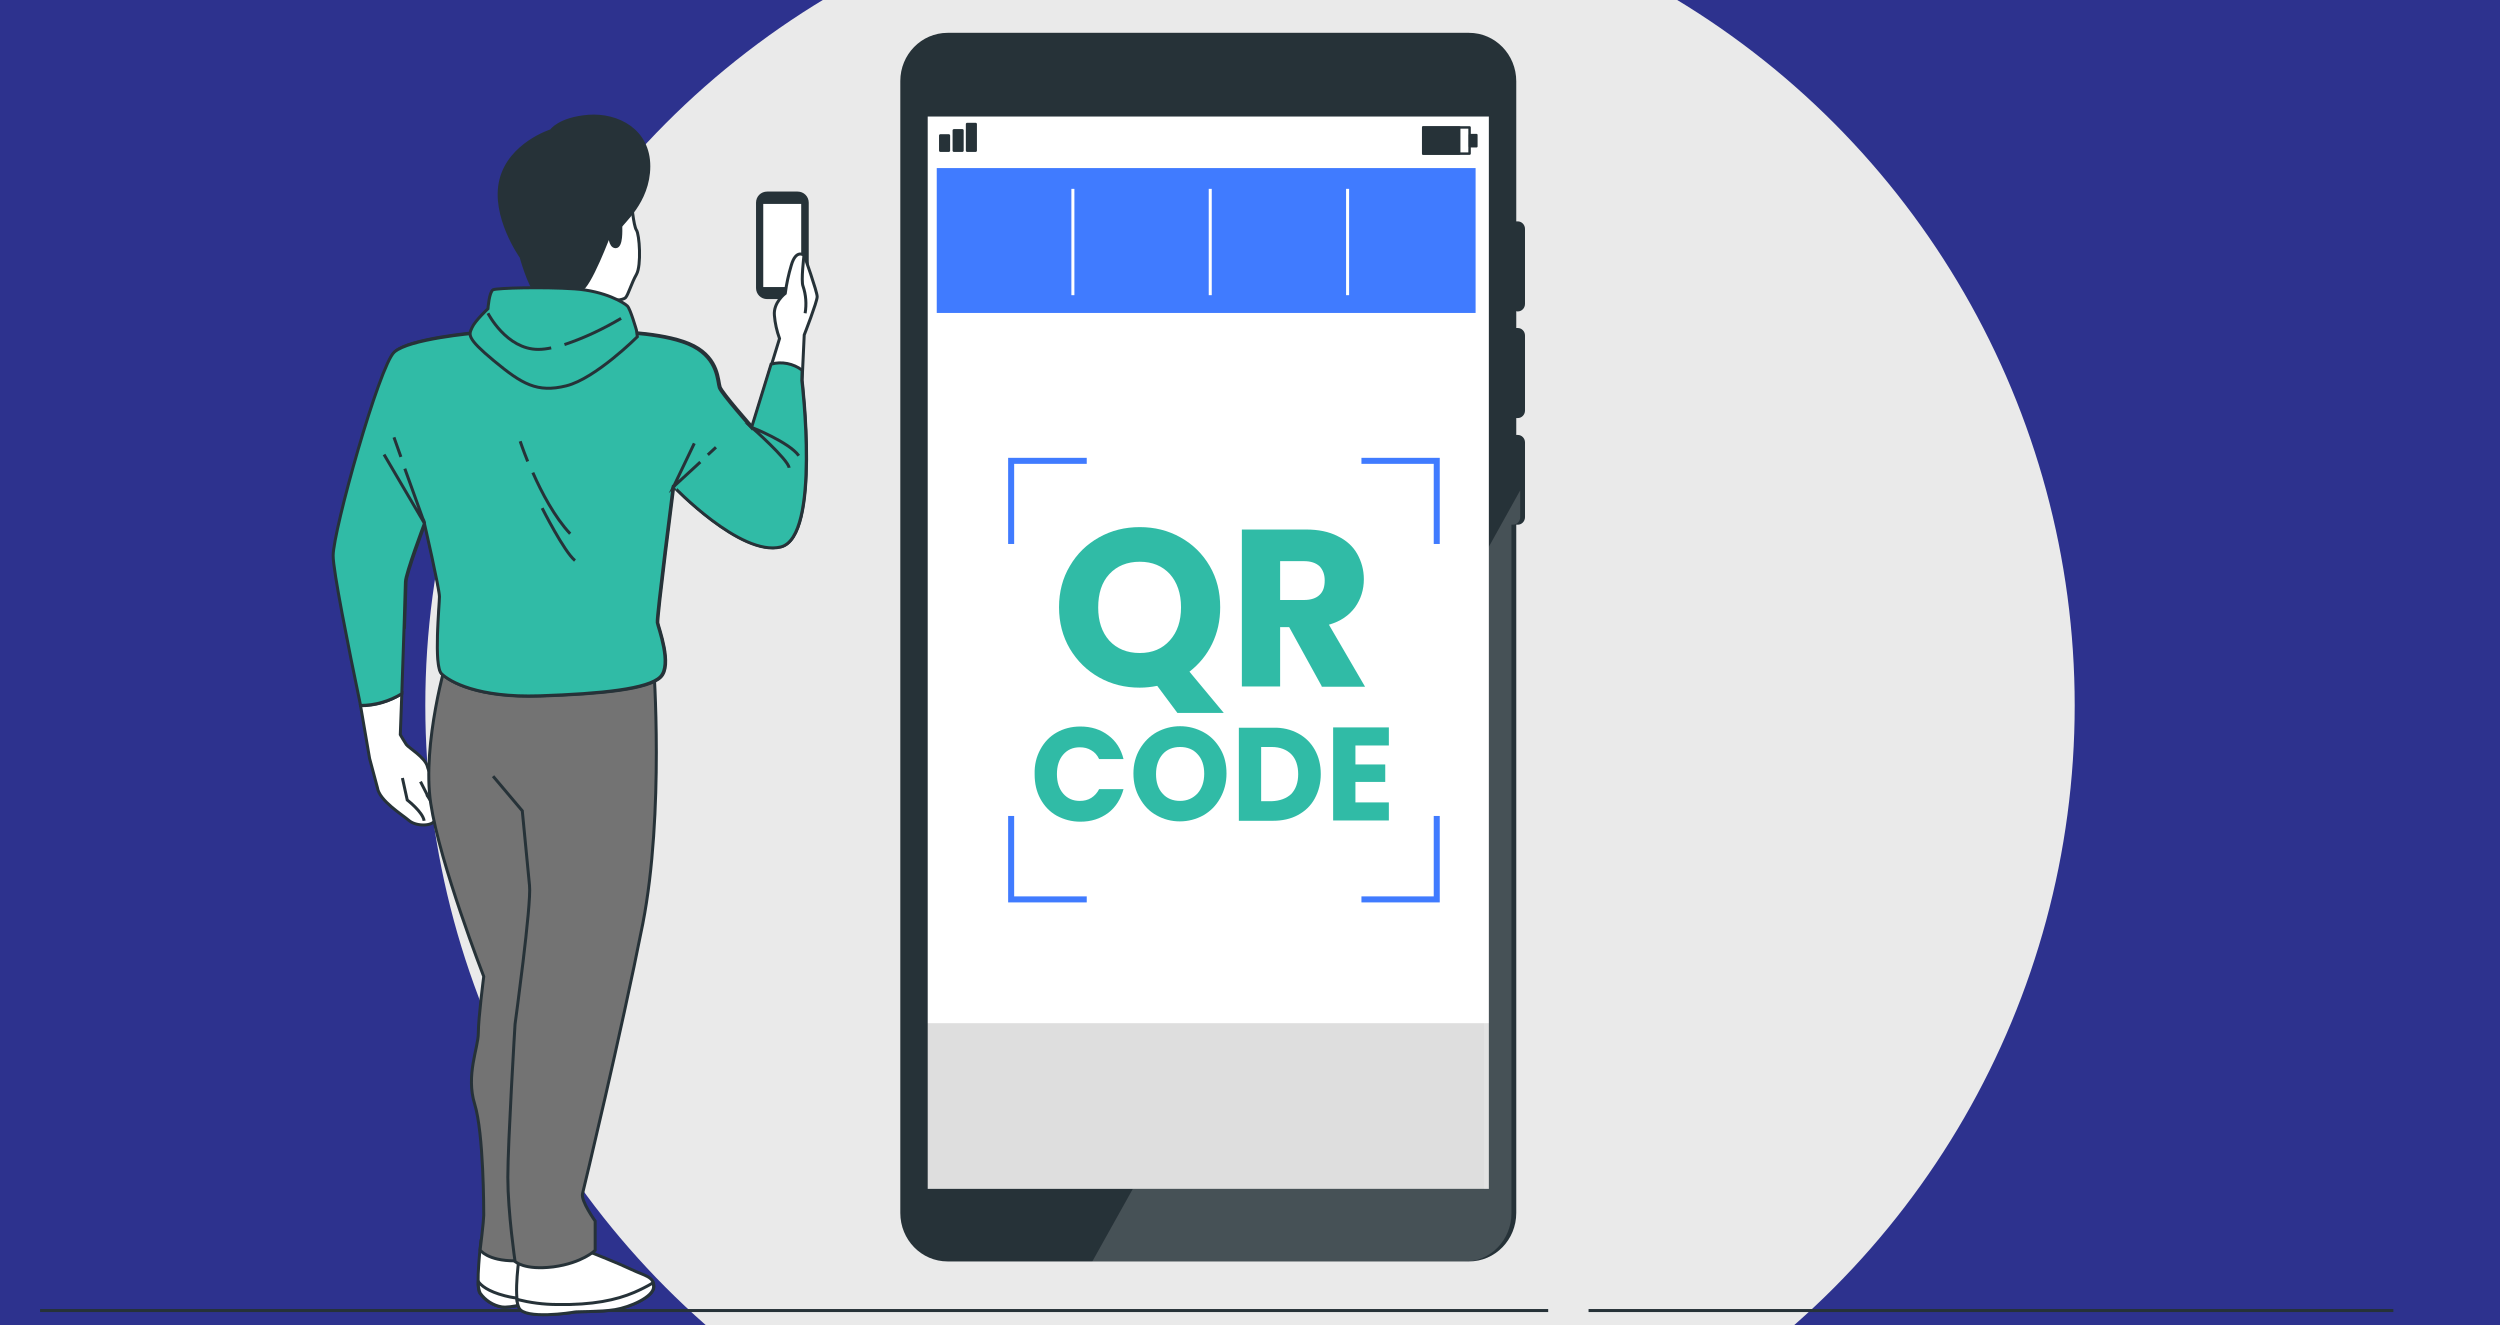 <?xml version="1.0" encoding="utf-8"?>
<!-- Generator: Adobe Illustrator 28.0.0, SVG Export Plug-In . SVG Version: 6.00 Build 0)  -->
<svg version="1.1" id="Layer_1" xmlns="http://www.w3.org/2000/svg" xmlns:xlink="http://www.w3.org/1999/xlink" x="0px" y="0px"
	 viewBox="0 0 830 440" style="enable-background:new 0 0 830 440;" xml:space="preserve">
<style type="text/css">
	.st0{fill:#2D328E;}
	.st1{fill:#EAEAEA;}
	.st2{opacity:0.7;fill:#EAEAEA;enable-background:new    ;}
	.st3{fill:none;stroke:#263238;stroke-miterlimit:10;}
	.st4{fill:#FFFFFF;}
	.st5{fill:#DEDEDE;}
	.st6{fill:#263238;}
	.st7{fill:none;stroke:#263238;stroke-width:0.821;stroke-linecap:round;stroke-linejoin:round;}
	.st8{fill:#263238;stroke:#263238;stroke-width:0.725;stroke-linecap:round;stroke-linejoin:round;}
	.st9{fill:#263238;stroke:#263238;stroke-width:0.883;stroke-linecap:round;stroke-linejoin:round;}
	.st10{fill:#407BFF;}
	.st11{fill:none;stroke:#FFFFFF;stroke-miterlimit:10;}
	.st12{opacity:0.15;fill:#FFFFFF;enable-background:new    ;}
	.st13{fill:none;stroke:#407BFF;stroke-width:2;stroke-miterlimit:10;}
	.st14{fill:#263238;stroke:#263238;stroke-miterlimit:10;}
	.st15{fill:#FFFFFF;stroke:#263238;stroke-miterlimit:10;}
	.st16{fill:#737373;stroke:#263238;stroke-miterlimit:10;}
	.st17{fill:#30BBA6;stroke:#263238;stroke-miterlimit:10;}
	.st18{clip-path:url(#SVGID_00000005946007364596791990000006209138377952629648_);}
	.st19{opacity:0.2;fill:#407BFF;enable-background:new    ;}
	.st20{fill:none;stroke:#263238;stroke-linecap:round;stroke-linejoin:round;}
	.st21{fill:#407BFF;stroke:#263238;stroke-linecap:round;stroke-linejoin:round;}
	.st22{fill:#999999;stroke:#263238;stroke-linecap:round;stroke-linejoin:round;}
	.st23{fill:#757575;stroke:#263238;stroke-linecap:round;stroke-linejoin:round;}
	.st24{fill:#FFFFFF;stroke:#263238;stroke-linecap:round;stroke-linejoin:round;}
	.st25{fill:#BFBFBF;stroke:#263238;stroke-miterlimit:10;}
	.st26{opacity:0.3;enable-background:new    ;}
	.st27{clip-path:url(#SVGID_00000060719937992594289800000007774373372053282432_);}
	.st28{opacity:0.3;fill:#FFFFFF;enable-background:new    ;}
	.st29{clip-path:url(#SVGID_00000163057268004668034440000010960364020922398121_);}
	.st30{opacity:0.5;fill:#FFFFFF;enable-background:new    ;}
	.st31{fill:#30BBA6;}
</style>
<rect class="st0" width="830" height="440"/>
<circle class="st1" cx="415" cy="234.2" r="273.8"/>
<g id="freepik--Floor--inject-63">
	<line class="st3" x1="527.4" y1="435.1" x2="794.6" y2="435.1"/>
	<line class="st3" x1="13.3" y1="435.1" x2="514" y2="435.1"/>
</g>
<g id="freepik--Device--inject-63">
	<rect x="300.8" y="29.9" class="st4" width="197.2" height="373.4"/>
	<rect x="300.8" y="339.7" class="st5" width="197.2" height="63.7"/>
	<path class="st6" d="M503.9,103.4c1.3,0,2.4-1.1,2.4-2.5V76c0-1.4-1.1-2.5-2.4-2.5c-0.2,0-0.3,0-0.5,0V27c0-8.9-7-16.1-15.7-16.1
		l0,0H314.6c-8.7,0-15.7,7.2-15.7,16c0,0,0,0,0,0v375.8c0,8.9,7,16.1,15.7,16.1h173.1c8.7,0,15.7-7.2,15.7-16.1V174.2
		c0.2,0,0.3,0,0.5,0c1.3,0,2.4-1.1,2.4-2.5v-24.8c0-1.4-1.1-2.5-2.4-2.5c-0.2,0-0.3,0-0.5,0v-5.6c0.2,0,0.3,0,0.5,0
		c1.3,0,2.4-1.1,2.4-2.5v-24.9c0-1.4-1.1-2.5-2.4-2.5c-0.2,0-0.3,0-0.5,0v-5.6C503.6,103.4,503.7,103.4,503.9,103.4z M494.3,394.7
		H308v-356h186.3V394.7z"/>
	<rect x="472.5" y="42.3" class="st7" width="15.4" height="8.7"/>
	<rect x="472.5" y="42.3" class="st8" width="12" height="8.7"/>
	<rect x="488" y="44.8" class="st8" width="2.2" height="3.8"/>
	<rect x="312.2" y="45" class="st9" width="2.8" height="5"/>
	<rect x="316.7" y="43.3" class="st9" width="2.8" height="6.7"/>
	<rect x="321.1" y="41.2" class="st9" width="2.8" height="8.8"/>
	<rect x="311" y="55.8" class="st10" width="178.9" height="48.1"/>
	<line class="st11" x1="356.2" y1="62.7" x2="356.2" y2="98"/>
	<line class="st11" x1="401.8" y1="62.7" x2="401.8" y2="98"/>
	<line class="st11" x1="447.4" y1="62.7" x2="447.4" y2="98"/>
	<path class="st12" d="M501.8,174.2c0.2,0,0.3,0,0.5,0c1.3,0,2.4-1.1,2.4-2.5v-8.9l-12,21.6v210.3H376.1l-13.5,24.2h123.5
		c8.7,0,15.7-7.2,15.7-16.1V174.2z"/>
</g>
<g id="freepik--qr-code--inject-63">
	<polyline class="st13" points="360.8,153 335.7,153 335.7,180.6 	"/>
	<polyline class="st13" points="452,153 477,153 477,180.6 	"/>
	<polyline class="st13" points="360.8,298.6 335.7,298.6 335.7,270.9 	"/>
	<polyline class="st13" points="452,298.6 477,298.6 477,270.9 	"/>
</g>
<g id="freepik--Character--inject-63">
	<path class="st14" d="M254.7,64.1h10.1c1.8,0,3.2,1.4,3.2,3.2v28.3c0,1.8-1.4,3.2-3.2,3.2h-10.1c-1.8,0-3.2-1.4-3.2-3.2V67.3
		C251.5,65.5,252.9,64.1,254.7,64.1z"/>
	<rect x="252.9" y="67.2" class="st15" width="13.6" height="28.6"/>
	<path class="st15" d="M119.7,234.3c4.9,0,9.6-1.4,13.7-4c-0.3,7.7-0.5,13.6-0.5,13.6s1.3,2.3,2,3.3c0.7,1,6.3,4.3,7,7.3
		s3.6,4.7,3.3,9c-0.3,4.3-4-0.3-3.3,0.7c0.7,1,2.7,4.3,2.7,7.3c0,3-6.3,3-8.7,1c-2.3-2-10-6.7-10.6-11l-2.6-9.7L119.7,234.3z"/>
	<path class="st15" d="M133.6,258.3l1.6,7.3c0,0,5.2,4,5.6,6.9"/>
	<line class="st3" x1="142" y1="264.2" x2="139.6" y2="259.5"/>
	<path class="st15" d="M159.7,411.8c0,0-1.9,15.6-0.4,17.5c1.7,2.4,4.3,4.1,7.2,4.6c3.4,0.4,9.1-1.5,9.1-1.5c3.8,1,7.8,1.4,11.8,1.1
		c6.1-0.6,10.1-2.9,10.5-5.9c0.4-3-4.8-4.2-7.8-7.4s-7.6-8.8-7.6-8.8l-1.2-4.1c0,0-7.2,3.6-11.8,3.8c-2.6,0.2-5.2-0.1-7.8-0.6
		L159.7,411.8z"/>
	<path class="st15" d="M197.9,427.6c0-0.3,0-0.7-0.1-1c-1.4,0.6-3.2,1.3-5.4,2.1c-6.3,2.3-9.5,0.4-12.6,0.4s-3.4,3.4-12.2,1.1
		c-5.8-1.5-7.9-3.5-8.8-4.7c-0.1,1.3,0.1,2.6,0.6,3.8c1.7,2.4,4.3,4.1,7.2,4.6c3.4,0.4,9.1-1.5,9.1-1.5c3.8,1,7.8,1.4,11.8,1.1
		C193.4,432.9,197.4,430.6,197.9,427.6z"/>
	<path class="st16" d="M148.5,218.3c0,0-8.5,28.5-5.5,48.4c3,20,17.6,57.5,17.6,57.5s-1.8,13.9-1.8,18.8s-4.2,13.9-1.2,23.6
		c3,9.7,3,35.1,3,36.9c0,1.8-1.2,11.5-1.2,11.5s2.4,3.6,11.5,3.6s11.5-7.3,11.5-7.3s9.1-53.9,9.1-62.4s9.7-40,13.3-52.7
		c2.4-8.8,5.9-17.2,10.5-25c2.4-4.2,1-55.5,1-55.5l-69-6.1L148.5,218.3z"/>
	<path class="st15" d="M196.2,415.8c0,0,9.1,3.6,13.5,5.7c4.4,2.1,7.4,2.3,7.4,5.7s-8,6.7-12.8,7.6c-4.8,0.8-12.6,0.6-13.5,0.8
		s-16.6,2.5-18.5-1.5c-1.9-4,0.2-17.7,0.2-17.7C180.3,417.8,188.4,417.6,196.2,415.8z"/>
	<path class="st15" d="M190.7,435.6c0.8-0.2,8.6,0,13.5-0.8s12.8-4.2,12.8-7.6c0-0.4-0.1-0.9-0.2-1.3c-2,1.2-4.2,2.3-6.3,3.2
		c-5.9,2.5-13.7,4.2-25.4,4c-4.6,0-9.1-0.6-13.5-1.7c0.1,1,0.3,1.9,0.7,2.8C174.1,438.2,189.9,435.8,190.7,435.6z"/>
	<path class="st16" d="M217,220.7c0,0,3.6,49.1-3.6,86c-7.3,36.9-19.4,87.2-20,89.6c-0.6,2.4,4.2,9.1,4.2,9.1v9.7
		c0,0-4.2,4.2-13.9,5.5c-9.7,1.2-12.7-1.8-12.7-1.8s-2.4-16.4-2.4-27.9c0-11.5,2.4-50.9,2.4-50.9s5.5-40,4.8-46
		c-0.6-6.1-2.4-24.8-2.4-24.8l-9.7-11.5"/>
	<path class="st15" d="M115.2,211.5l19.1-3.3c-0.1,2.6,0.5-13.7,0.5-14.9c0-2.7,6.3-19.4,6.3-19.4s5,21.7,5,24.3s-2,23,0.7,25.6
		c2.7,2.6,12,8,32.6,7.3c20.7-0.7,36-2.3,40-6.3c4-4-0.7-16.3-1-18c-0.3-1.7,5.3-45.3,5.3-45.3s22.3,23.3,35.6,20
		c13.3-3.3,7-55.3,7-55.3l0.7-15c0,0,4.3-11,4.3-12.7c0-1.7-4.3-13.7-4.3-13.7s-2.7-2.3-4.3,3.3c-0.9,3-1.6,6.2-2,9.3
		c0,0-4,3-3.6,7.3c0.2,2.6,0.8,5.2,1.7,7.7l-9,29.4c0,0-10-11.3-10.7-13.3c-0.7-2-0.3-9.3-8.7-13.7s-25.3-4.7-25.3-4.7l-47,0.3
		c0,0-22,1.9-26.9,6.3c-4.9,4.3-20.3,59.3-20.3,67.6c0,2.6,1.4,10.7,3.3,20.7L115.2,211.5z"/>
	<path class="st3" d="M266.9,85c0,0-1,8.3-0.3,10c1,2.9,1.2,6,0.7,9"/>
	<path class="st17" d="M259.2,181.6c13.3-3.3,7-55.3,7-55.3l0.1-3.4c-2.9-2.2-6.8-3-10.3-2l-6.5,21.1c0,0-10-11.3-10.7-13.3
		c-0.7-2-0.3-9.3-8.7-13.7s-25.3-4.7-25.3-4.7l-47,0.3c0,0-22,1.9-26.9,6.3c-4.9,4.3-20.3,59.3-20.3,67.6c0,4.9,4.9,29.6,9.1,49.7
		c4.8,0,9.6-1.4,13.7-3.9c0.5-14.4,1.2-35.3,1.2-37.1c0-2.7,6.3-19.4,6.3-19.4s5,21.7,5,24.3s-2,23,0.7,25.6c2.7,2.6,12,8,32.6,7.3
		c20.7-0.7,36-2.3,40-6.3c4-4-0.7-16.3-1-18c-0.3-1.7,5.3-45.3,5.3-45.3S245.9,184.9,259.2,181.6z"/>
	<polyline class="st3" points="134.4,155.6 141,173.9 127.5,150.9 	"/>
	<line class="st3" x1="130.8" y1="145.2" x2="133.1" y2="151.7"/>
	<path class="st3" d="M176.9,156.9c2.9,6.6,7.3,14.9,12.4,20.3"/>
	<path class="st3" d="M172.7,146.5c0,0,0.9,2.7,2.5,6.7"/>
	<path class="st3" d="M180,168.7c0,0,7.3,14.5,10.9,17.4"/>
	<line class="st3" x1="235" y1="151" x2="237.7" y2="148.5"/>
	<polyline class="st3" points="230.5,147.2 223.6,161.6 232.5,153.4 	"/>
	<path class="st3" d="M262,155.3c-0.4-2.8-12.4-13.4-12.4-13.4s12.4,4.9,15.6,9.4"/>
	<path class="st15" d="M209.6,66.7c0,0,0.7,8.3,1.7,9.7c1,1.4,1.7,11.7,0,14.7c-1.7,3-2.7,6.7-3.6,7.7c-1,1-4.7,1-6.1,1
		S185.3,99,185.3,99l0.3-21C185.6,78,189.3,62.3,209.6,66.7z"/>
	<path class="st14" d="M183,43.4c0,0-13.7,4.3-16.7,16.3s6.7,25.6,6.7,25.6s2.7,9.7,5,11.7c2.3,2,11.7,0,14.7-0.7
		c3-0.7,9.7-18.7,9.7-18.7s0,4.3,2,4.3c2,0,1.7-5.7,1.7-6.7s9.3-8,9.3-20s-10.4-17.3-20-16.6C185.6,39.4,183,43.4,183,43.4z"/>
	<path class="st17" d="M211.3,109.6c0,0-2-7-3-8s-7.3-5-17.6-5.7c-10.3-0.7-25.6-0.3-27,0.3c-1.3,0.7-1.7,6.3-1.7,6.3
		s-4.3,4-5.3,6.3s-2,3.3,7.3,11s14.3,10.7,24,8.3s23.6-16.3,23.6-16.3L211.3,109.6z"/>
	<path class="st3" d="M187.4,114.4c6.6-2.2,12.9-5.2,18.8-8.7"/>
	<path class="st3" d="M162,104c0,0,6.1,12,16.7,12c1.4,0,2.9-0.2,4.3-0.5"/>
</g>
<g>
	<path class="st31" d="M390.9,236.7l-6.7-9c-2,0.4-3.9,0.6-5.8,0.6c-4.9,0-9.4-1.1-13.5-3.4c-4.1-2.3-7.3-5.5-9.7-9.5
		c-2.4-4.1-3.6-8.7-3.6-13.8c0-5.1,1.2-9.7,3.6-13.7c2.4-4.1,5.6-7.2,9.7-9.5c4.1-2.3,8.6-3.4,13.5-3.4s9.4,1.1,13.5,3.4
		c4.1,2.3,7.3,5.4,9.7,9.5c2.4,4.1,3.5,8.6,3.5,13.7c0,4.5-0.9,8.5-2.7,12.2c-1.8,3.7-4.3,6.7-7.5,9.2l11.4,13.7H390.9z
		 M368.3,212.7c2.5,2.7,5.9,4.1,10.1,4.1c4.2,0,7.5-1.4,10-4.2c2.5-2.8,3.7-6.4,3.7-11c0-4.6-1.3-8.3-3.7-11
		c-2.5-2.7-5.8-4.1-10-4.1c-4.2,0-7.6,1.4-10.1,4.1c-2.5,2.7-3.7,6.4-3.7,11.1C364.6,206.2,365.8,209.9,368.3,212.7z"/>
	<path class="st31" d="M438.8,227.8L428,208.2h-3v19.7h-12.7v-52.1h21.3c4.1,0,7.6,0.7,10.5,2.2c2.9,1.4,5.1,3.4,6.5,5.9
		c1.4,2.5,2.2,5.3,2.2,8.4c0,3.5-1,6.6-2.9,9.3c-2,2.7-4.8,4.7-8.7,5.8l12,20.6H438.8z M425,199.2h7.9c2.3,0,4.1-0.6,5.2-1.7
		c1.2-1.1,1.7-2.7,1.7-4.8c0-2-0.6-3.5-1.7-4.7c-1.2-1.1-2.9-1.7-5.2-1.7H425V199.2z"/>
</g>
<g>
	<path class="st31" d="M345.4,248.8c1.3-2.4,3.1-4.3,5.4-5.6c2.3-1.3,4.9-2,7.9-2c3.6,0,6.7,1,9.2,2.9c2.6,1.9,4.3,4.6,5.1,7.9h-8.1
		c-0.6-1.3-1.5-2.3-2.6-2.9c-1.1-0.7-2.4-1-3.8-1c-2.3,0-4.1,0.8-5.5,2.4c-1.4,1.6-2.1,3.8-2.1,6.5c0,2.7,0.7,4.9,2.1,6.5
		c1.4,1.6,3.2,2.4,5.5,2.4c1.4,0,2.7-0.3,3.8-1c1.1-0.7,2-1.7,2.6-2.9h8.1c-0.9,3.3-2.6,6-5.1,7.9c-2.6,1.9-5.6,2.9-9.2,2.9
		c-2.9,0-5.5-0.7-7.9-2c-2.3-1.3-4.1-3.2-5.4-5.6s-1.9-5.1-1.9-8.1C343.4,253.9,344.1,251.2,345.4,248.8z"/>
	<path class="st31" d="M384,270.7c-2.4-1.3-4.2-3.2-5.6-5.7c-1.4-2.4-2.1-5.1-2.1-8.2c0-3,0.7-5.7,2.1-8.1c1.4-2.4,3.3-4.3,5.6-5.6
		c2.4-1.3,5-2,7.8-2s5.4,0.7,7.8,2c2.4,1.3,4.2,3.2,5.6,5.6c1.4,2.4,2,5.1,2,8.1c0,3-0.7,5.7-2.1,8.2s-3.2,4.3-5.6,5.7
		c-2.4,1.3-5,2-7.8,2S386.3,272,384,270.7z M397.6,263.4c1.4-1.6,2.2-3.8,2.2-6.5c0-2.7-0.7-4.9-2.2-6.5c-1.4-1.6-3.4-2.4-5.8-2.4
		c-2.4,0-4.4,0.8-5.8,2.4c-1.4,1.6-2.2,3.8-2.2,6.6c0,2.7,0.7,4.9,2.2,6.5c1.4,1.6,3.4,2.4,5.8,2.4
		C394.2,265.9,396.1,265,397.6,263.4z"/>
	<path class="st31" d="M431,243.5c2.4,1.3,4.2,3.1,5.5,5.4s2,5,2,8.1c0,3-0.7,5.7-2,8.1s-3.2,4.2-5.6,5.5c-2.4,1.3-5.2,1.9-8.3,1.9
		h-11.3v-30.9h11.3C425.8,241.5,428.6,242.2,431,243.5z M428.7,263.6c1.5-1.6,2.3-3.8,2.3-6.6c0-2.8-0.8-5.1-2.3-6.6
		s-3.7-2.4-6.5-2.4h-3.5v18h3.5C424.9,265.9,427.1,265.1,428.7,263.6z"/>
	<path class="st31" d="M450,247.6v6.2h9.9v5.8H450v6.8h11.1v6h-18.5v-30.9h18.5v6H450z"/>
</g>
</svg>
